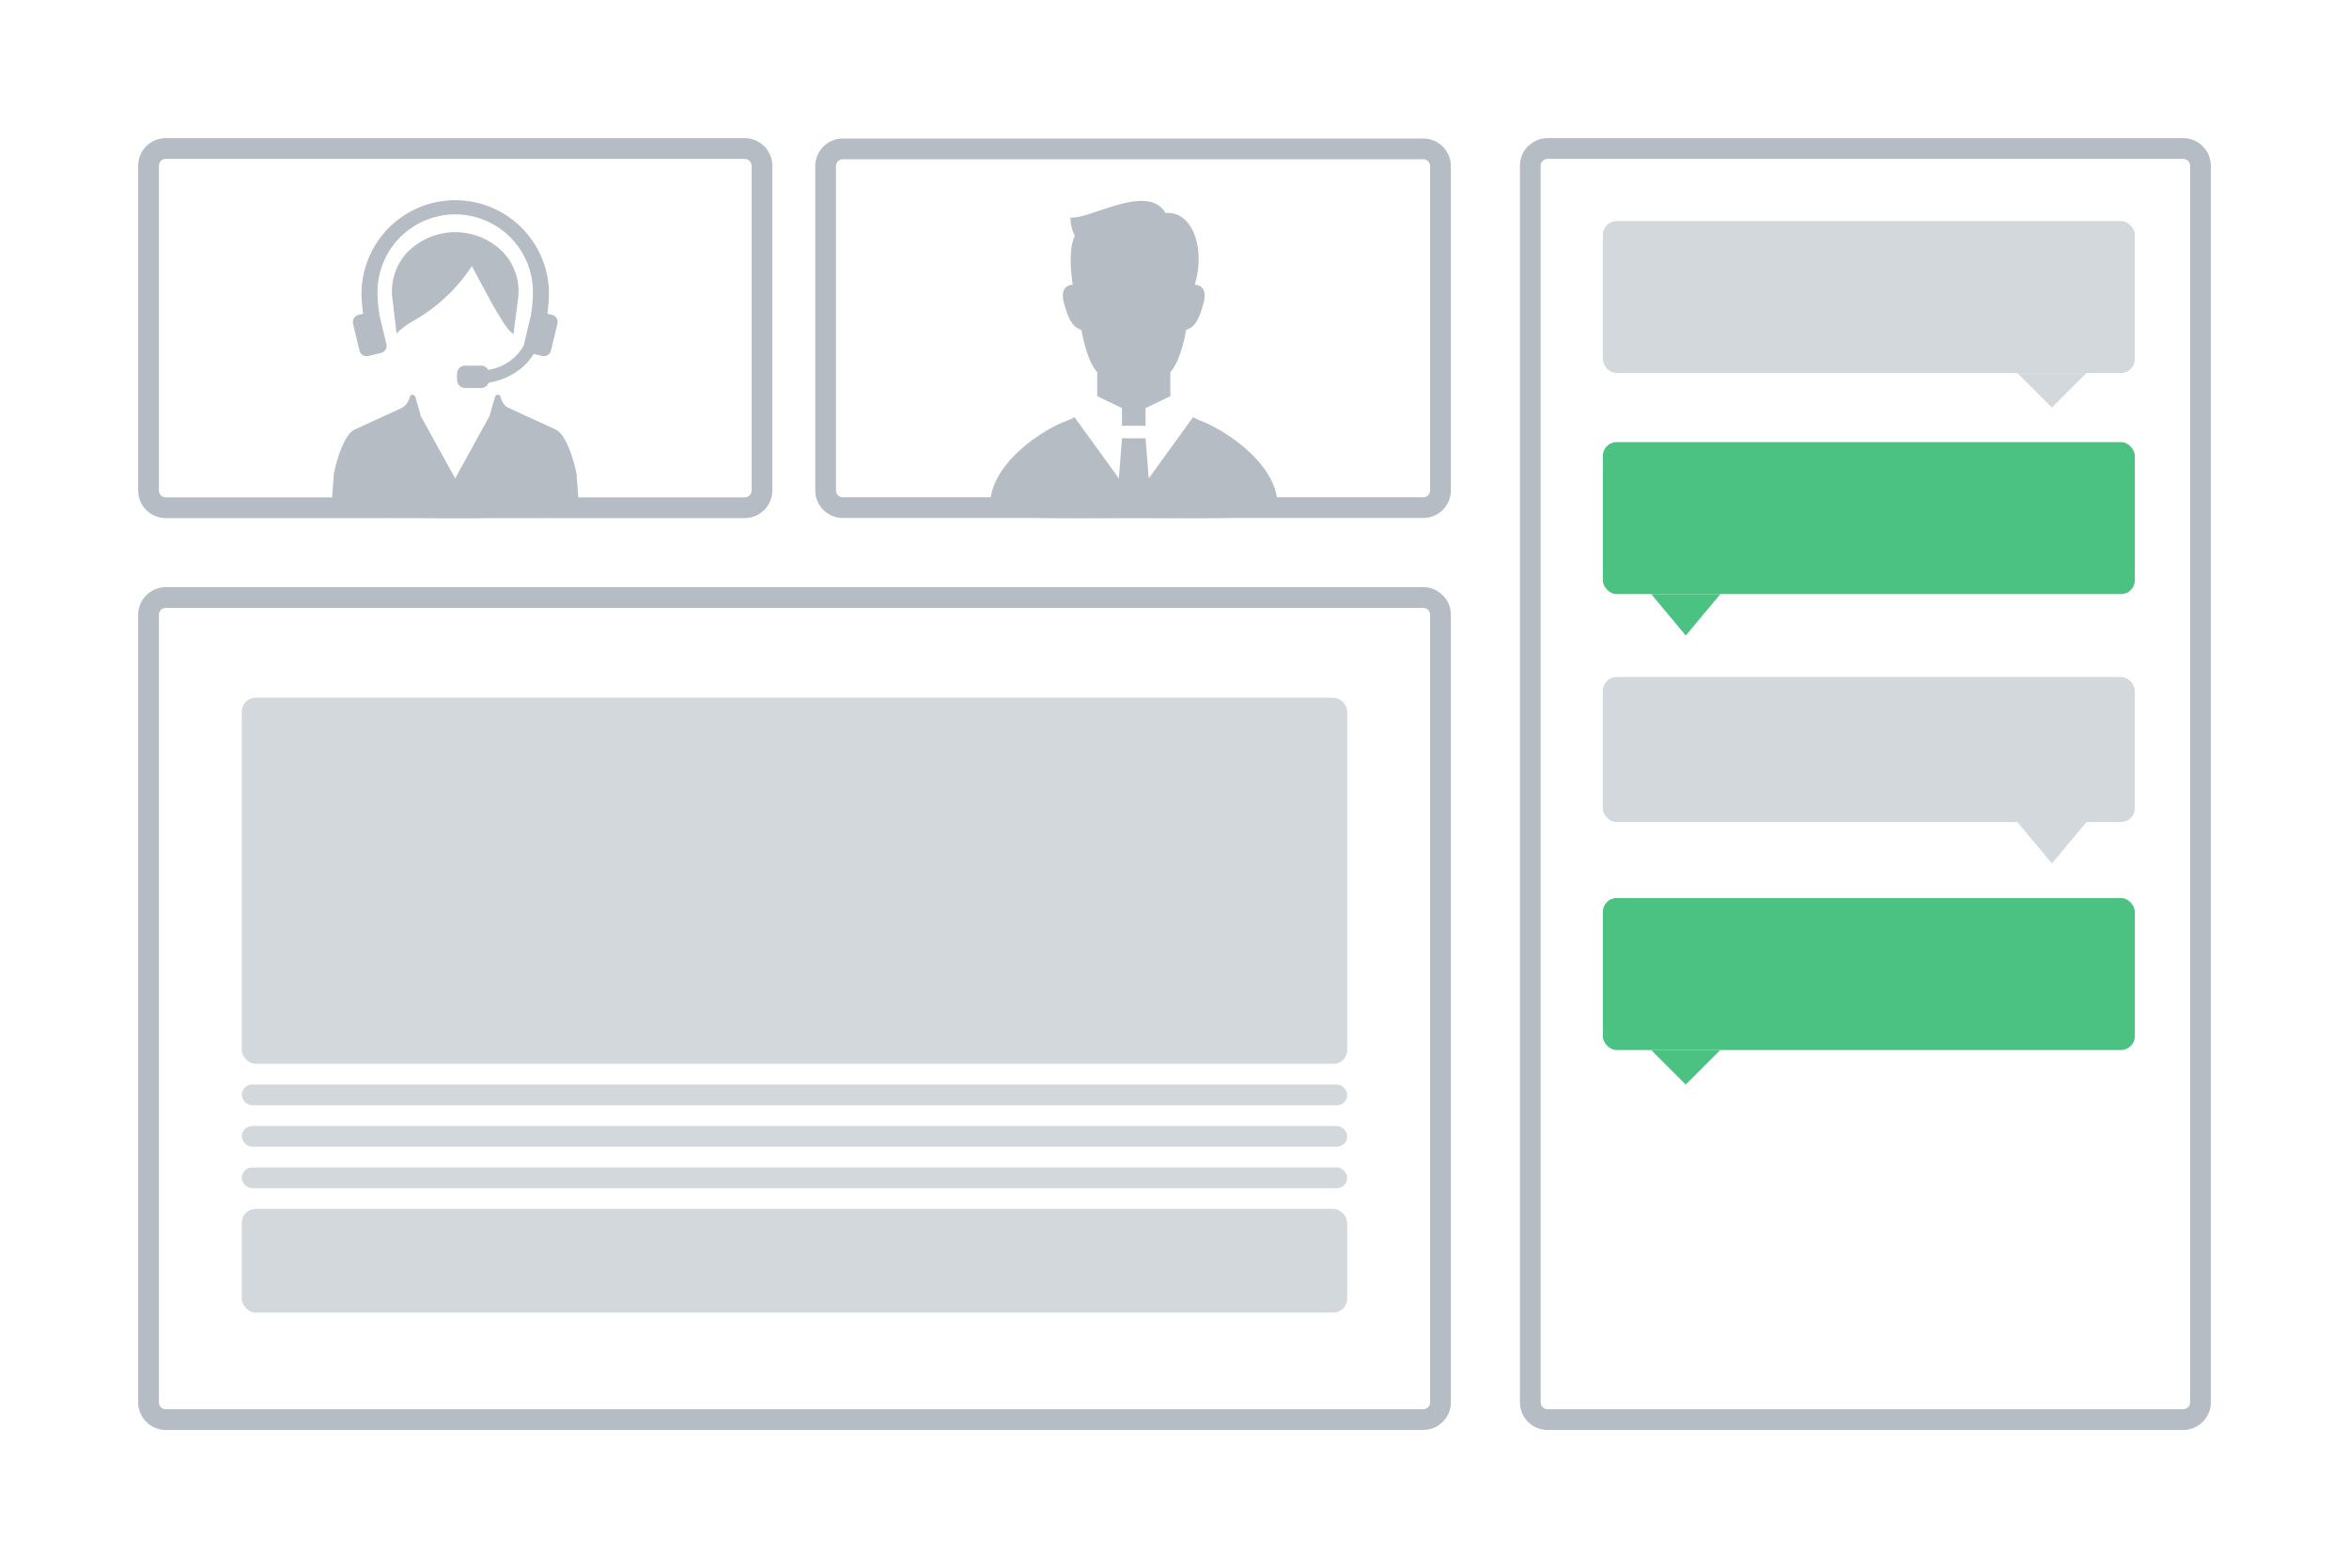 <svg xmlns="http://www.w3.org/2000/svg" width="340" height="227" viewBox="0 0 340 227"><g transform="translate(-513 -5981)"><rect width="340" height="227" transform="translate(513 5981)" fill="none"/><path d="M4,3A1,1,0,0,0,3,4V118a1,1,0,0,0,1,1H186a1,1,0,0,0,1-1V4a1,1,0,0,0-1-1H4M4,0H186a4,4,0,0,1,4,4V118a4,4,0,0,1-4,4H4a4,4,0,0,1-4-4V4A4,4,0,0,1,4,0Z" transform="translate(533 6066)" fill="#b5bcc3"/><g transform="translate(369 1282)"><rect width="160" height="3" rx="1.5" transform="translate(179 4868)" fill="#d3d8dd"/><rect width="160" height="53" rx="2" transform="translate(179 4800)" fill="#d3d8dd"/><rect width="160" height="15" rx="2" transform="translate(179 4874)" fill="#d3d8dd"/><rect width="160" height="3" rx="1.5" transform="translate(179 4856)" fill="#d3d8dd"/><rect width="160" height="3" rx="1.5" transform="translate(179 4862)" fill="#d3d8dd"/></g><g transform="translate(6502 645)"><path d="M4,3A1,1,0,0,0,3,4V183a1,1,0,0,0,1,1H96a1,1,0,0,0,1-1V4a1,1,0,0,0-1-1H4M4,0H96a4,4,0,0,1,4,4V183a4,4,0,0,1-4,4H4a4,4,0,0,1-4-4V4A4,4,0,0,1,4,0Z" transform="translate(-5769 5356)" fill="#b5bcc3"/><g transform="translate(-5757 5368)"><rect width="77" height="22" rx="2" fill="#d3d8dd"/><path d="M5,0l5,5H0Z" transform="translate(70 27) rotate(180)" fill="#d3d8dd"/></g><g transform="translate(-5757 5433.546)"><rect width="77" height="21" rx="2" transform="translate(0 0.454)" fill="#d3d8dd"/><path d="M5,0l5,6H0Z" transform="translate(70 27.454) rotate(180)" fill="#d3d8dd"/></g><g transform="translate(-5757 5400.167)"><rect width="77" height="22" rx="2" transform="translate(0 -0.167)" fill="#4bc182"/><path d="M5,0l5,6H0Z" transform="translate(17 27.833) rotate(180)" fill="#4bc182"/></g><g transform="translate(-5757 5465.938)"><rect width="77" height="22" rx="2" transform="translate(0 0.062)" fill="#4bc182"/><path d="M5,0l5,5H0Z" transform="translate(17 27.062) rotate(180)" fill="#4bc182"/></g></g><g transform="translate(6519 644.985)"><g transform="translate(-5986 5356.015)"><path d="M4,3A1,1,0,0,0,3,4V51a1,1,0,0,0,1,1H87.787a1,1,0,0,0,1-1V4a1,1,0,0,0-1-1H4M4,0H87.787a4,4,0,0,1,4,4V51a4,4,0,0,1-4,4H4a4,4,0,0,1-4-4V4A4,4,0,0,1,4,0Z" transform="translate(0)" fill="#b5bcc3"/><g transform="translate(27.956 8.873)" style="isolation:isolate"><path d="M92.731,330.071l-.328-4.649c-.281-1.632-1.417-5.8-3.037-6.548l-6.9-3.169c-.847-.388-1.089-1.616-1.113-1.682a.441.441,0,0,0-.4-.177h-.017a.409.409,0,0,0-.345.286l-.8,2.793-4.972,9.023-4.96-8.993-.809-2.823a.43.43,0,0,0-.406-.29.422.422,0,0,0-.374.235,2.47,2.47,0,0,1-1.091,1.628l-6.9,3.169c-1.619.744-2.754,4.916-3.036,6.548l-.328,4.649c-.129.743.054-.973.76-.448.083.062.187.155.319.272,1.269,1.126,5.132,1.8,16.82,1.8s15.549-.674,16.819-1.8c.132-.117.237-.21.32-.272C92.677,329.1,92.86,330.813,92.731,330.071Z" transform="translate(-56.894 -285.567)" fill="#b5bcc3"/><path d="M166.789,59.2c1.671,3.136,3.96,7.433,4.959,8.057l.19.118.695-5.425a8.278,8.278,0,0,0-2.157-6.352,9.724,9.724,0,0,0-13.945,0,8.28,8.28,0,0,0-2.157,6.357l.632,5.371.211-.231a12.059,12.059,0,0,1,2.217-1.6,24.821,24.821,0,0,0,8.475-7.94C166.16,58.02,166.46,58.583,166.789,59.2Z" transform="translate(-145.565 -47.91)" fill="#b5bcc3"/><path d="M92.452,21.864a1.07,1.07,0,0,0,1.043.823,1.09,1.09,0,0,0,.251-.03l1.809-.434a1.068,1.068,0,0,0,.75-.665l.075,0-.034-.136a1.062,1.062,0,0,0,0-.5l-.943-3.9a21.793,21.793,0,0,1-.341-3.459,11.251,11.251,0,1,1,22.5,0,21.128,21.128,0,0,1-.357,3.5l-.926,3.859a.987.987,0,0,0-.025.176l-.037.083a7.074,7.074,0,0,1-5.133,3.484,1.155,1.155,0,0,0-1.018-.606h-2.334a1.159,1.159,0,0,0-1.158,1.158v.913a1.159,1.159,0,0,0,1.158,1.158h2.334a1.159,1.159,0,0,0,1.084-.763,9.925,9.925,0,0,0,4.765-2.127,8.176,8.176,0,0,0,1.755-2.038l1.211.29a1.087,1.087,0,0,0,.251.03,1.07,1.07,0,0,0,1.043-.823L121.107,18a1.075,1.075,0,0,0-.793-1.295l-.669-.16a21.857,21.857,0,0,0,.239-2.983,13.568,13.568,0,0,0-27.135,0,21.837,21.837,0,0,0,.239,2.982l-.669.161A1.075,1.075,0,0,0,91.526,18Z" transform="translate(-88.379)" fill="#b5bcc3"/></g></g><g transform="translate(-5888 5356.071)"><path d="M4,3A1,1,0,0,0,3,4V50.927a1,1,0,0,0,1,1H88a1,1,0,0,0,1-1V4a1,1,0,0,0-1-1H4M4,0H88a4,4,0,0,1,4,4V50.927a4,4,0,0,1-4,4H4a4,4,0,0,1-4-4V4A4,4,0,0,1,4,0Z" transform="translate(0 0)" fill="#b5bcc3"/><g transform="translate(25.315 9.028)" style="isolation:isolate"><path d="M54.563,349.76a8.565,8.565,0,0,1-1.107-.519l-6.416,8.869-.456-5.811h-3.41l-.456,5.811L36.3,349.241a7.4,7.4,0,0,1-1.108.519c-3.36,1.183-11.614,6.42-11.081,12.792.128,1.529,8.537,1.28,20.767,1.28s20.638.249,20.766-1.28C66.177,356.174,57.9,351.009,54.563,349.76Z" transform="translate(-24.086 -317.932)" fill="#b5bcc3"/><path d="M144.23,18.671c.467,2.646,1.252,4.98,2.286,6.13v3.19a1.008,1.008,0,0,1-.037.254L150.1,29.99v2.559h3.41V29.99l3.621-1.744a1.01,1.01,0,0,1-.037-.255V24.8c1.035-1.15,1.82-3.484,2.287-6.13,1.089-.389,1.712-1.011,2.489-3.735.828-2.9-1.244-2.8-1.244-2.8C162.3,6.587,160.1,1.374,156.4,1.757c-2.548-4.458-11.083,1.018-13.759.637a6.035,6.035,0,0,0,.638,2.675c-.93,1.765-.572,5.285-.309,7.065-.153,0-2.026.017-1.231,2.8C142.518,17.66,143.139,18.282,144.23,18.671Z" transform="translate(-131.014 0.001)" fill="#b5bcc3"/></g></g></g></g></svg>